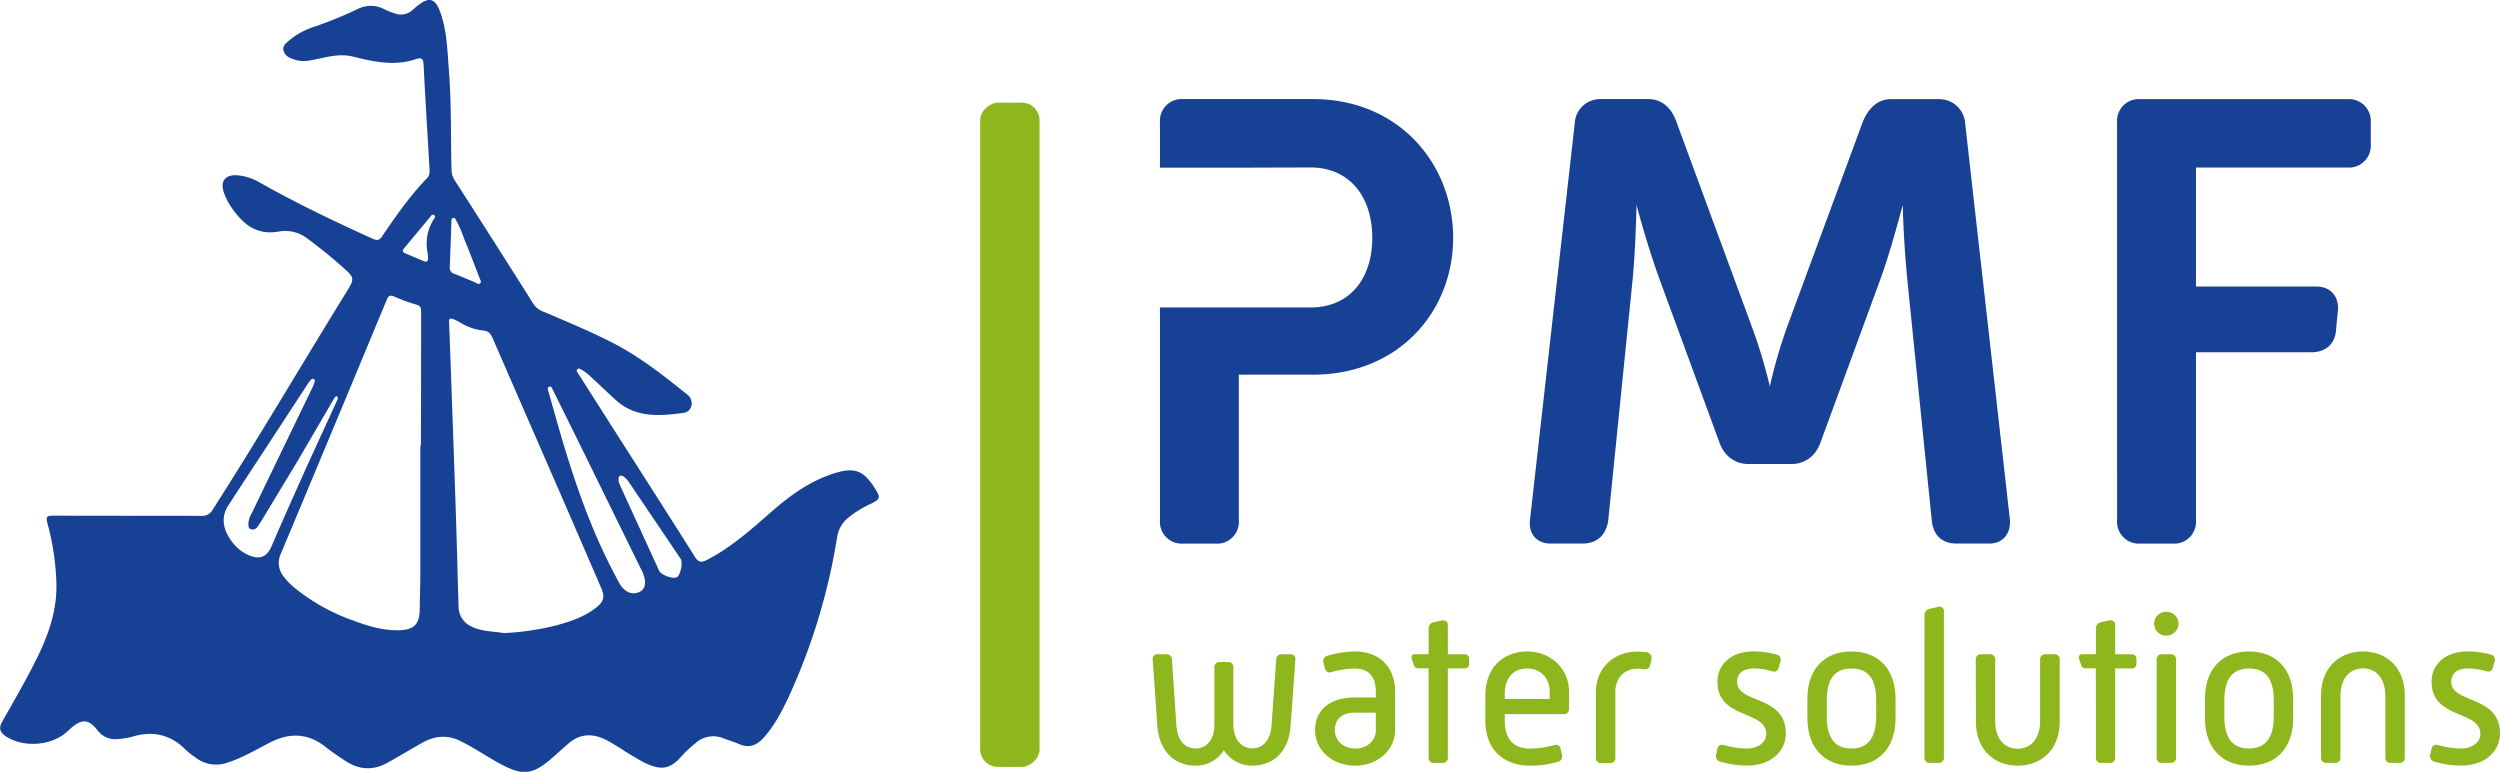 <svg id="Laag_1" data-name="Laag 1" xmlns="http://www.w3.org/2000/svg" viewBox="0 0 798.27 246.44"><defs><style>.cls-1{fill:#164194;}.cls-2{fill:#8eb71e;}</style></defs><path class="cls-1" d="M502.83,39.4A8.11,8.11,0,0,1,511,31.64h15.32c4.62,0,7.56,3.15,9,7.34l24.35,66.13a161.92,161.92,0,0,1,5.45,18.26,164.89,164.89,0,0,1,5.25-18.26L594.77,39c1.68-4.19,4.62-7.34,9-7.34h15.53a8.26,8.26,0,0,1,8.19,7.76l14.27,126.37c.42,4.41-2.1,7.77-6.51,7.77H624.79c-4.41,0-7.56-2.31-8-7.77l-7.76-76.41c-.63-6.5-1.26-15.32-1.47-23.93-2.31,8.61-4.83,17.43-7.14,23.72l-19.1,52.06c-1.47,4.2-4.83,6.93-9.24,6.93H558.25c-4.41,0-7.77-2.73-9.24-6.93l-19.1-52.06c-2.31-6.29-5-14.9-7.35-23.72-.21,8.82-.63,17.43-1.26,23.93L513.54,166c-.63,5-3.78,7.56-8.19,7.56H495.06c-4.4,0-7.13-3.15-6.5-7.77Z"/><path class="cls-1" d="M676,39a6.94,6.94,0,0,1,7.35-7.34h66.33A6.94,6.94,0,0,1,757,39v7.14a6.94,6.94,0,0,1-7.35,7.35H701.2v38h38.41c4.41,0,7.14,2.94,6.93,7.35l-.63,6.51c-.21,4.4-3.36,7.13-7.77,7.13H701.2v53.74a6.94,6.94,0,0,1-7.35,7.35H683.36a6.94,6.94,0,0,1-7.35-7.35Z"/><rect class="cls-2" x="216.42" y="129.35" width="212.09" height="18.97" rx="5.67" transform="translate(461.3 -183.63) rotate(90)"/><path class="cls-1" d="M419.28,31.64H377.72A6.93,6.93,0,0,0,370.38,39V53.54h25.19l22.88-.07c12.38,0,19.73,9.23,19.73,22.46s-7.35,22.25-19.73,22.25H395.57l-25.19,0v68.05a6.94,6.94,0,0,0,7.34,7.35h10.5a6.94,6.94,0,0,0,7.35-7.35v-46.6h23.71c27.29,0,44.72-20.15,44.72-43.66C464,52.21,446.57,31.64,419.28,31.64Z"/><path class="cls-1" d="M279.52,156.19c-3.87-6.23-6.79-7.15-13.68-4.88-7.27,2.4-13.29,6.71-19,11.65-6.62,5.76-13.1,11.7-21,15.77-1.88,1-2.84.89-4-1-8.5-13.5-17.12-26.92-25.7-40.37l-11.86-18.62a.67.67,0,0,1,.82-1,13.57,13.57,0,0,1,3.49,2.53c2.74,2.49,5.4,5.08,8.16,7.56,6.35,5.7,14,5,21.54,4,2.77-.36,3.47-4,1.25-5.78-7.61-6.08-15.24-12.16-24-16.63-7.09-3.63-14.46-6.67-21.77-9.82a6.45,6.45,0,0,1-3.28-2.3Q158,77.49,145.3,57.74a6.32,6.32,0,0,1-1.13-3.36c-.27-10.8,0-21.62-.87-32.4-.47-6.18-.62-12.43-2.81-18.32-1.56-4.21-3.55-4.7-7-1.94-.57.45-1.14.9-1.67,1.39a5.54,5.54,0,0,1-6.08,1.06A19.93,19.93,0,0,1,122.8,3,9.13,9.13,0,0,0,114,3a135.07,135.07,0,0,1-13.61,5.53,23.51,23.51,0,0,0-7.64,4.05c-1.12,1-2.75,1.92-2.19,3.71s2.22,2.35,3.91,2.86c2.54.75,5,.07,7.38-.43,3.62-.76,7.11-1.59,10.94-.63,6.56,1.66,13.24,3.08,20,.79,2.12-.71,2.39.12,2.48,2,.54,10.87,1.22,21.73,1.86,32.59.07,1.22.2,2.41-.77,3.42C130.87,62.57,126.39,69,122,75.48c-.88,1.31-1.59,1.37-3,.75-12.39-5.61-24.65-11.47-36.49-18.18A16.59,16.59,0,0,0,76,56c-4.1-.42-5.87,1.9-4.42,5.78a18.8,18.8,0,0,0,1.95,3.88c3.72,5.61,8.15,9.69,15.73,8.23a11.54,11.54,0,0,1,9.09,2.44q5.66,4.17,10.9,8.82c4.06,3.62,4.11,3.66,1.21,8.36-14.2,23-27.93,46.4-42.53,69.21a3.76,3.76,0,0,1-3.65,2c-15.74-.06-31.48,0-47.22-.07-1.89,0-2.53.21-1.93,2.38A82.09,82.09,0,0,1,18,185.94c.36,10.06-3.37,18.94-7.9,27.56-3,5.78-6.3,11.42-9.49,17.11-1.08,1.94-.56,3.3,1.23,4.49,5.57,3.68,14.46,3.1,19.43-1.35.48-.43,1-.87,1.44-1.29,3.48-3,5.64-2.88,8.48.8A7,7,0,0,0,37.49,236a24.8,24.8,0,0,0,4.45-.68c6.66-2.08,12.53-.91,17.47,4.22a25.19,25.19,0,0,0,2.87,2.22,10.75,10.75,0,0,0,10.47,1.71c4.79-1.53,9.06-4.14,13.5-6.4,6.3-3.2,12.16-3,17.79,1.49,1.95,1.55,4,2.92,6.12,4.32,4.32,2.9,8.84,3.27,13.44.74,3.73-2.06,7.37-4.28,11.09-6.37,3.93-2.21,7.89-2.78,12.2-.69,4.72,2.29,9,5.34,13.62,7.75,6.29,3.26,9.53,3,15-1.61,2-1.71,4-3.54,6-5.28,3.58-3.11,7.54-3.33,11.69-1.32,1.58.77,3.08,1.73,4.6,2.64a93.6,93.6,0,0,0,8.07,4.84c5,2.36,7.86,2.21,11.48-1.81a40.19,40.19,0,0,1,4.74-4.48,8.42,8.42,0,0,1,8.81-1.58c1.72.67,3.51,1.19,5.2,1.92,3.18,1.37,5.62.29,7.76-2.1,3.53-3.95,5.93-8.61,8.14-13.37a196.11,196.11,0,0,0,15.31-50.72,9.9,9.9,0,0,1,3.54-6.13,34.18,34.18,0,0,1,7.39-4.53C281.07,159.34,281.22,158.92,279.52,156.19ZM78.17,176.65a12.89,12.89,0,0,1-3.8-3.29c-3.35-4.27-3.89-8.29-1.38-12.13l25.39-38.81c.17-.26.36-.5.55-.75s.59-.88,1.15-.67a.62.62,0,0,1,.41.84,10.83,10.83,0,0,1-.77,2Q90,143.91,80.33,164a6.75,6.75,0,0,0-1,3c0,.78-.2,1.71.85,2a1.85,1.85,0,0,0,2.09-.86c.56-.78,1.07-1.61,1.57-2.43l11.37-18.82,11.67-20s1-1,1,.43L97.4,150.19c-3.59,8.08-7.23,16.14-10.7,24.27C85.1,178.19,82.39,179,78.17,176.65Zm56.3-76.53q0,20.22-.07,40.45v1.69h-.19c0,13.56,0,27.12,0,40.68,0,3.79-.15,7.58-.18,11.37,0,5-1.8,6.89-6.84,6.94s-9.54-1.29-14.1-3a62.74,62.74,0,0,1-18.92-10.46A20.81,20.81,0,0,1,90.51,184a6.85,6.85,0,0,1-.81-7.25q16.62-39.63,33.08-79.33c.25-.59.52-1.18.75-1.78.41-1.06.9-1.52,2.22-1A52.82,52.82,0,0,0,133,97.28C134.64,97.74,134.47,98.93,134.47,100.12Zm1.95-20.06c.8,4.36-.5,3.54-1.23,3.25-1.94-.76-3.84-1.61-5.76-2.41-1-.4-1-.94-.36-1.67q4.31-5.16,8.59-10.35a.68.68,0,1,1,1,.89A14.43,14.43,0,0,0,136.42,80.06Zm7.74-9.87a.67.67,0,0,1,1.23-.33,41.51,41.51,0,0,1,2.79,6.31c1.74,4.22,3.36,8.5,5,12.75.2.5.64,1.07.11,1.54s-1,0-1.52-.26c-2.22-.93-4.42-1.89-6.66-2.77a1.93,1.93,0,0,1-1.5-1.92Q143.89,77.85,144.16,70.19ZM190.37,194c-3.67,2.92-8.05,4.37-12.46,5.62a85,85,0,0,1-16.9,2.52h-.16c-3.31-.58-7-.4-10.43-2.14a7,7,0,0,1-4-6.38c-.35-11.28-.6-22.57-1-33.85-.51-15.62-1.1-31.24-1.65-46.87-.12-3.22-.22-6.44-.37-9.66-.08-1.6-.13-2.42,4.13.1a17.47,17.47,0,0,0,6.94,2.22c1.81.21,2.38,1.38,2.94,2.66q10.88,25,21.78,50,6.39,14.73,12.75,29.46C193.18,190.62,192.89,192,190.37,194Zm14-5.1a4.2,4.2,0,0,1-4.77-.47c-1.53-1.17-2.23-2.94-3.09-4.56-7.48-14-12.73-29-17.21-44.2-1.41-4.77-2.72-9.58-4.1-14.36a8.25,8.25,0,0,1-.28-1.14.67.67,0,0,1,1.27-.36c2.73,5.52,5.32,10.71,7.88,15.92q10.27,20.9,20.52,41.81a11.49,11.49,0,0,1,1.24,3.13C206.12,186.4,206,188,204.37,188.92Zm11.73-4.58c-1.09.62-4.81-.58-5.6-2l-12.62-27.58a4.13,4.13,0,0,1-.36-1.41h0a.56.56,0,0,1,0-.12,1.1,1.1,0,0,1,0-.18.66.66,0,0,1,0-.14.88.88,0,0,1,0-.15,1.24,1.24,0,0,1,.36-.81c.8-.12,1,0,1.78.7a5.52,5.52,0,0,1,1,1.09l16.72,24.78C218.12,179.94,217.2,183.73,216.1,184.34Z"/><path class="cls-2" d="M368.08,210.58a1.43,1.43,0,0,1,1.55-1.68h2.83a1.67,1.67,0,0,1,1.75,1.68l1.42,21c.27,4.38,2.42,7.41,6.13,7.41s6-3.1,6-7.48V213.08a1.59,1.59,0,0,1,1.68-1.69h2.7a1.59,1.59,0,0,1,1.68,1.69v18.39c0,4.38,2.43,7.48,6.07,7.48s5.86-3,6.13-7.41l1.48-21a1.63,1.63,0,0,1,1.75-1.62h2.83a1.46,1.46,0,0,1,1.55,1.68L412.08,232c-.6,7.75-5.25,12.47-12.19,12.47a10.59,10.59,0,0,1-9.1-4.92,10.53,10.53,0,0,1-9.1,4.92c-6.87,0-11.52-4.86-12.13-12.54Z"/><path class="cls-2" d="M432.5,222.71h6.81v-1.89c0-4.71-2.29-7.34-6.67-7.34a29.29,29.29,0,0,0-7.62,1.15c-1.08.26-1.68-.21-2-1.35l-.4-1.62a1.71,1.71,0,0,1,1.28-2.29,32.58,32.58,0,0,1,8.76-1.35c7.75,0,12.8,4.85,12.8,12.8v12.4c0,6.34-5.73,11.26-12.67,11.26-7.34,0-12.87-4.92-12.87-11.26C419.9,226.42,425,222.71,432.5,222.71Zm.27,16.31c3.91,0,6.54-2.7,6.54-5.8v-5.66H432.5c-4.45,0-6.27,2.5-6.27,5.6S428.66,239,432.77,239Z"/><path class="cls-2" d="M456.15,213.41h-3a1.53,1.53,0,0,1-1.75-1.28l-.61-1.68c-.27-.95.14-1.55,1-1.55h4.38v-8.22a2,2,0,0,1,1.62-2l2.43-.54c1.34-.27,2.09.4,2.09,1.41v9.37h5.32a1.41,1.41,0,0,1,1.48,1.48v1.55a1.41,1.41,0,0,1-1.48,1.48h-5.32v28.51a1.59,1.59,0,0,1-1.69,1.68h-2.76a1.59,1.59,0,0,1-1.69-1.68Z"/><path class="cls-2" d="M474.28,222.17c0-9.23,6-14.15,13.34-14.15S501,213.28,501,220.89v5.46a1.59,1.59,0,0,1-1.68,1.68H480.48v2c0,6.2,3,9,8.09,9a30.81,30.81,0,0,0,7.61-1.08c1.08-.34,1.89.07,2.09,1l.47,2.09a1.72,1.72,0,0,1-1.35,2.22,30.66,30.66,0,0,1-8.82,1.22c-8.36,0-14.29-5-14.29-14.42Zm20.55,1v-2.29c0-4.38-2.9-7.41-7.21-7.41s-7.14,2.83-7.14,8.22v1.48Z"/><path class="cls-2" d="M509.59,221c0-7.82,5.86-12.94,13.21-12.94.87,0,2,.14,2.83.2a1.84,1.84,0,0,1,1.68,2.3l-.4,1.81c-.21.95-.95,1.49-2.29,1.29a11.27,11.27,0,0,0-1.76-.14c-4.24,0-7.07,3-7.07,7.48v21a1.59,1.59,0,0,1-1.69,1.68h-2.83a1.59,1.59,0,0,1-1.68-1.68Z"/><path class="cls-2" d="M548.4,239c.21-1,1.08-1.35,2.16-1.08A27.58,27.58,0,0,0,557.7,239c3.78,0,6.27-2,6.27-4.65,0-7.62-15.57-4.65-15.57-16.64,0-5.6,4.38-9.71,11.59-9.71a29,29,0,0,1,7.28,1,1.72,1.72,0,0,1,1.28,2.16l-.61,2.09a1.5,1.5,0,0,1-2.08,1.08,21.4,21.4,0,0,0-5.87-.88c-3.7,0-5.32,1.82-5.32,4.25,0,7.07,15.56,4.17,15.56,16.5,0,5.06-4,10.25-12.53,10.25a30,30,0,0,1-8.49-1.28,1.78,1.78,0,0,1-1.28-2.09Z"/><path class="cls-2" d="M577.11,223.25c0-10.24,6-15.23,14.08-15.23s14.08,5.06,14.08,15.23v6c0,10.17-6,15.23-14.08,15.23s-14.08-5.06-14.08-15.23ZM591.19,239c4.72,0,7.89-2.83,7.89-10.11v-5.32c0-7.35-3-10.11-7.89-10.11s-7.88,2.76-7.88,10.11v5.32C583.31,236.19,586.34,239,591.19,239Z"/><path class="cls-2" d="M614.51,196.5a2,2,0,0,1,1.55-2.09l2.76-.61a1.4,1.4,0,0,1,1.89,1.42v46.7A1.59,1.59,0,0,1,619,243.6h-2.83a1.59,1.59,0,0,1-1.68-1.68Z"/><path class="cls-2" d="M630.88,210.58a1.59,1.59,0,0,1,1.69-1.68h2.83a1.59,1.59,0,0,1,1.68,1.68v19.48c0,6,3,9,7.14,9s7.21-3,7.21-9V210.58a1.59,1.59,0,0,1,1.69-1.68H656a1.59,1.59,0,0,1,1.68,1.68v19.81c0,9.17-6.06,14.09-13.41,14.09s-13.34-4.92-13.34-14.09Z"/><path class="cls-2" d="M669.22,213.41h-3a1.53,1.53,0,0,1-1.75-1.28l-.61-1.68c-.27-.95.14-1.55,1-1.55h4.38v-8.22a2,2,0,0,1,1.62-2l2.43-.54c1.34-.27,2.09.4,2.09,1.41v9.37h5.32a1.41,1.41,0,0,1,1.48,1.48v1.55a1.41,1.41,0,0,1-1.48,1.48h-5.32v28.51a1.59,1.59,0,0,1-1.69,1.68h-2.76a1.59,1.59,0,0,1-1.69-1.68Z"/><path class="cls-2" d="M687.82,199.13a3.84,3.84,0,0,1,3.91-3.78,3.89,3.89,0,0,1,3.91,3.78,3.94,3.94,0,0,1-3.91,3.84A3.86,3.86,0,0,1,687.82,199.13Zm.81,11.45a1.59,1.59,0,0,1,1.68-1.68h2.84a1.59,1.59,0,0,1,1.68,1.68v31.34a1.59,1.59,0,0,1-1.68,1.68h-2.84a1.59,1.59,0,0,1-1.68-1.68Z"/><path class="cls-2" d="M704.06,223.25c0-10.24,6-15.23,14.08-15.23s14.09,5.06,14.09,15.23v6c0,10.17-6,15.23-14.09,15.23s-14.08-5.06-14.08-15.23ZM718.14,239c4.72,0,7.89-2.83,7.89-10.11v-5.32c0-7.35-3-10.11-7.89-10.11s-7.88,2.76-7.88,10.11v5.32C710.26,236.19,713.29,239,718.14,239Z"/><path class="cls-2" d="M741.12,222.11c0-9.17,6.13-14.09,13.41-14.09s13.34,4.92,13.34,14.09v19.81a1.59,1.59,0,0,1-1.68,1.68h-2.83a1.59,1.59,0,0,1-1.69-1.68V222.44c0-6-3-9-7.14-9s-7.21,3-7.21,9v19.48a1.59,1.59,0,0,1-1.68,1.68h-2.83a1.59,1.59,0,0,1-1.69-1.68Z"/><path class="cls-2" d="M776.43,239c.2-1,1.08-1.35,2.16-1.08a27.58,27.58,0,0,0,7.14,1.08c3.78,0,6.27-2,6.27-4.65,0-7.62-15.57-4.65-15.57-16.64,0-5.6,4.38-9.71,11.59-9.71a29,29,0,0,1,7.28,1,1.72,1.72,0,0,1,1.28,2.16l-.61,2.09c-.27,1-1,1.35-2.09,1.08a21.26,21.26,0,0,0-5.86-.88c-3.7,0-5.32,1.82-5.32,4.25,0,7.07,15.57,4.17,15.57,16.5,0,5.06-4,10.25-12.54,10.25a29.85,29.85,0,0,1-8.49-1.28,1.78,1.78,0,0,1-1.28-2.09Z"/></svg>